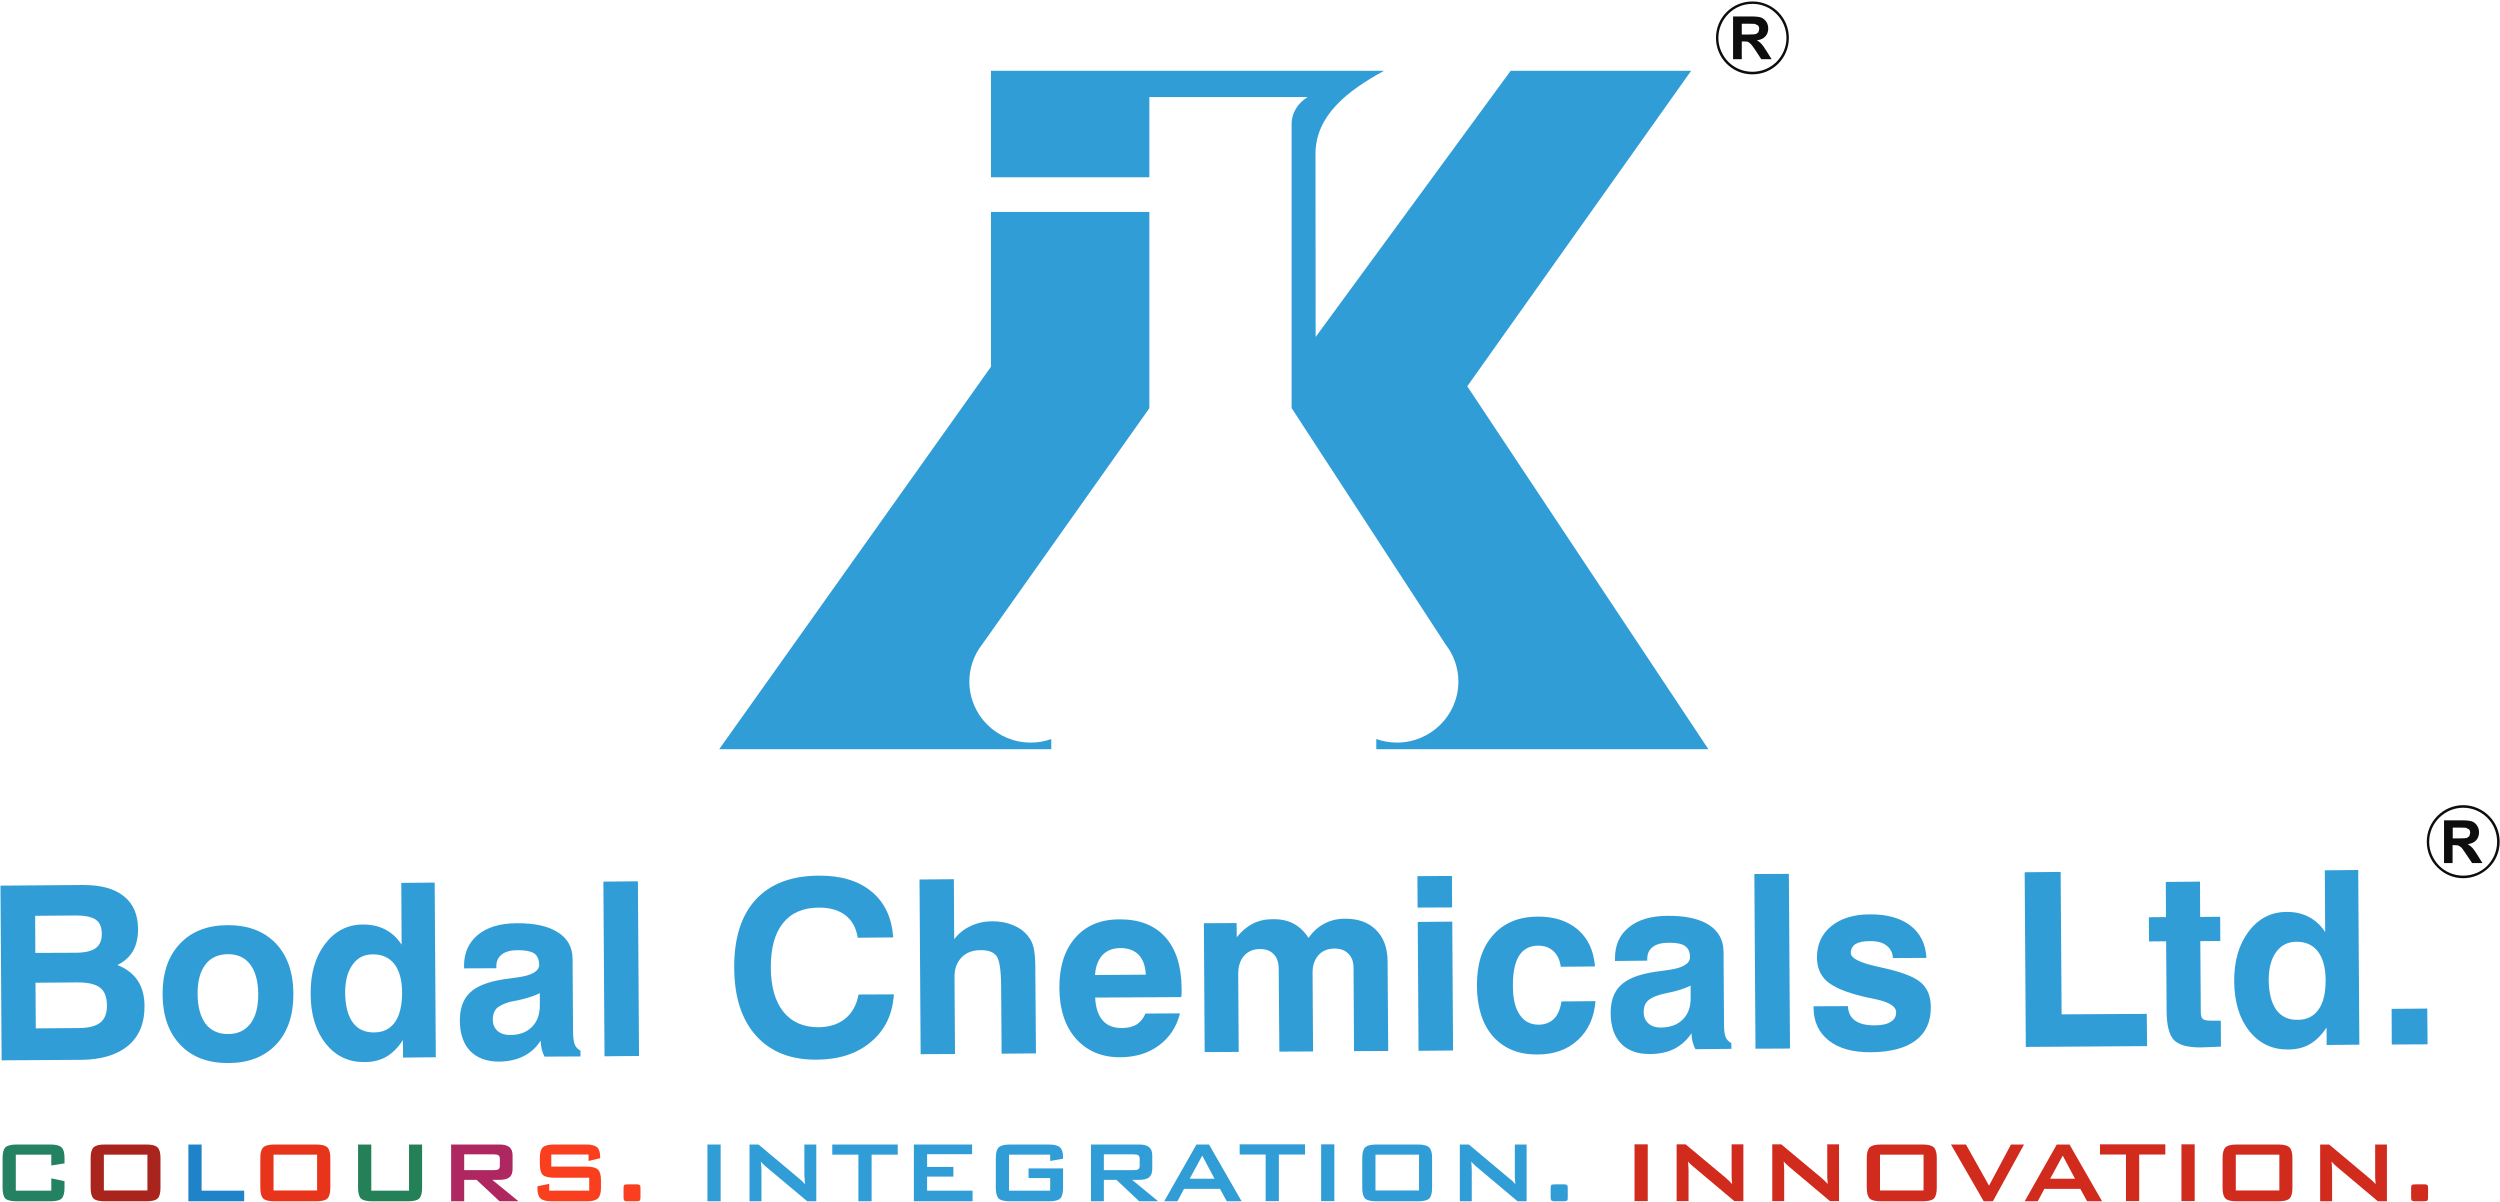 <svg version="1.2" xmlns="http://www.w3.org/2000/svg" viewBox="0 0 1550 745" width="1550" height="745"><style>.a{fill:#319dd7}.b{fill:#d12b1e}.c{fill:#fa3f1f}.d{fill:#ae2761}.e{fill:#238057}.f{fill:#1e83c8}.g{fill:#a9241c}.h{fill:#248161}.i{fill:#e9341c}.j{fill:#0c0d0c}</style><path fill-rule="evenodd" class="a" d="m374.1 546.6l21.4-0.2 0.7 108.3-21.4 0.2zm158.2 70l21.9-0.1c-0.8 12.3-5.4 22.1-14.1 29.4q-12.9 11-33.8 11.1-24 0.2-37.5-14.8-13.4-14.9-13.6-41.9-0.2-27.7 13.3-42.5c9-9.8 22-14.8 39.1-14.9 13.8-0.1 24.7 3.2 32.8 9.9q12.1 10 13.4 28.4l-22 0.2c-1-6.1-3.5-10.8-7.6-13.9q-6.1-4.8-16.5-4.8-14.7 0.1-22.3 9.7-7.6 9.5-7.5 27.7c0.1 11.8 2.7 20.8 7.8 27.2q7.7 9.6 21.8 9.6c6.7-0.1 12.3-1.9 16.5-5.3 4.3-3.5 7.1-8.5 8.3-15zm108.5-29.3q1 3.9 1.1 12.5v1.5l0.4 51.8-21.3 0.2-0.3-41.9q-0.1-14.8-2.8-18.6-2.8-3.8-9.9-3.7-7.5 0-11.9 4.6c-2.9 3-4.4 7.1-4.3 12.3l0.3 47.5-21.3 0.1-0.7-108.3 21.3-0.2 0.2 37.2q4.3-5.5 10.3-8.2c4-1.9 8.5-2.9 13.4-2.9q7.1 0 12.8 2.4 5.7 2.3 9.3 6.8 2.4 3 3.4 6.9zm-469.9-2.5c7.2 7.5 10.9 17.9 11 31.2q0.1 20-10.6 31.5-10.8 11.5-29.6 11.6-19 0.1-29.8-11.2c-7.3-7.6-11-18-11.1-31.3q-0.1-20 10.7-31.4 10.7-11.5 29.6-11.6 18.8-0.1 29.8 11.2zm-10.8 31.4q-0.1-11.8-5-18.3-4.9-6.4-13.9-6.3-9.1 0.1-13.9 6.5-4.9 6.5-4.8 18.3c0.1 8 1.8 14.1 5 18.4q5 6.4 14 6.3c6 0 10.5-2.2 13.8-6.5q4.9-6.5 4.8-18.4z"/><path fill-rule="evenodd" class="a" d="m248.8 547.4l20.7-0.2 0.7 108.3-20.3 0.2-0.1-10.9c-3 4.7-6.5 8.2-10.3 10.4-3.8 2.2-8.4 3.3-13.6 3.3q-14.7 0.1-24-11.5-9.2-11.6-9.3-30.6-0.2-19.1 8.9-31.1c6.1-8 13.9-12.1 23.6-12.1 5.1 0 9.8 1 13.8 3.1q6.1 3.2 10.1 9.4zm0.5 67.8q-0.1-11.4-4.8-17.5-4.8-6.1-13.4-6c-5.3 0-9.5 2.1-12.5 6.4q-4.6 6.3-4.6 17.3 0.1 12.1 4.7 18.5 4.6 6.3 13.2 6.2 8.5 0 13-6.4 4.4-6.3 4.4-18.5zm110.6 36.2v3.6l-22.3 0.1c-0.7-1.4-1.3-2.9-1.7-4.6q-0.6-2.4-0.7-5.3c-2.6 4.1-6.1 7.4-10.5 9.6q-6.5 3.3-15.2 3.4-11.6 0-18-6.6-6.3-6.6-6.4-18.7c0-7.6 2-13.4 6.2-17.4q6.2-6 20.7-8.3 3.3-0.5 8.7-1.2c9.1-1.2 13.6-3.9 13.6-7.9-0.1-3.3-1.1-5.6-3.1-7q-3.1-2-10.1-2-6.5 0-9.9 2.6c-2.3 1.8-3.5 4.2-3.5 7.4l0.1 1.2-20 0.1-0.1-1.5q0-12.2 8.6-19.3 8.6-7.1 24-7.2c11.1-0.1 19.7 1.8 25.7 5.7q9 5.7 9 16.6l0.3 45.5q0.1 5 1.1 7.5 1 2.4 3.5 3.7zm-25.2-35.6q-5.3 2.5-12 4c-4.6 1-6.9 1.5-7.1 1.5-3.7 1.2-6.4 2.5-7.9 4.1-1.4 1.7-2.2 3.9-2.2 6.8q0.1 4.4 3 7 2.9 2.5 7.7 2.5 8.7 0 13.6-5c3.3-3.3 4.9-7.7 4.9-13.4zm-249.3-7.8c2.8 4.2 4.2 9.5 4.2 15.8 0.1 10.5-3.3 18.7-10.1 24.5q-10.3 8.6-29.1 8.8l-49.4 0.3-0.7-108.3 51-0.4q16.7-0.1 25.4 6.9c5.9 4.6 8.8 11.4 8.9 20.3q0 8.3-3.2 13.8-3.2 5.5-9.6 8.6c5.6 2.2 9.8 5.5 12.6 9.7zm-63.5-17.2l25.4-0.1q8.3-0.1 12.1-2.9c2.5-1.9 3.8-4.9 3.7-9q0-6-3.7-8.6-3.8-2.6-12.3-2.6l-25.3 0.2zm44.4 32.5q0-7.6-4.2-10.9-4.2-3.3-13.9-3.3l-26.2 0.2 0.2 28.3 26.4-0.2q9.3 0 13.6-3.4 4.2-3.4 4.1-10.7zm656.1-42.4q10 11.1 10.2 31.7 0 2.3 0 3.4l-0.2 2.2-53.4 0.3c0.3 6.3 1.9 11 4.7 14.2 2.8 3.2 6.7 4.7 11.9 4.7q5.6-0.1 9.1-2.2c2.3-1.5 4.2-3.8 5.5-6.8l21.4-0.1q-3.2 12.6-13 19.8c-6.5 4.9-14.5 7.3-23.9 7.4-11.5 0.1-20.7-3.8-27.6-11.5-6.8-7.7-10.2-18.2-10.3-31.5q-0.1-19.6 9.8-31c6.6-7.6 15.7-11.5 27.3-11.5 12.3-0.1 21.7 3.5 28.5 10.9zm-12 23.4q-0.4-8.1-4.4-12.3-4-4.2-11.5-4.2-7 0.1-11 4.4-4 4.3-4.6 12.3zm567.8 24.6l52.8-0.3 0.2 20-75.2 0.5-0.7-108.3 22.3-0.2z"/><path fill-rule="evenodd" class="a" d="m1191.2 609.4q5.9 5.3 5.9 14.9c0.1 9.1-3 16-9.4 20.8q-9.6 7.2-27.9 7.3-16.5 0.1-25.9-7.2-9.4-7.4-9.5-20.4v-0.9l21.3-0.1q0.3 6.1 4.5 9c2.8 2 6.9 3 12.4 2.9 4.2 0 7.4-0.7 9.7-2.2q3.4-2.1 3.3-5.9 0-5.4-12.8-8.1c-3.5-0.7-6.3-1.3-8.3-1.8-10.5-2.6-17.7-5.7-21.8-9.3q-6.1-5.4-6.2-14.7 0-12.2 8.8-19.4 8.8-7.3 23.9-7.4 16.1-0.1 25.3 7c6.1 4.7 9.4 11.4 9.9 20l-20.8 0.1c-0.2-3.4-1.5-5.9-4-7.8q-3.6-2.8-10.1-2.7-6.1 0-9.1 1.8c-1.9 1.3-2.9 3.1-2.9 5.6 0 3.2 5.4 5.9 16 8.3q3.7 0.8 5.8 1.3c10.7 2.5 18 5.4 21.9 8.9zm250.2-69.8l20.7-0.2 0.7 108.3-20.3 0.2v-10.8c-3.1 4.6-6.6 8.1-10.4 10.3-3.8 2.2-8.4 3.3-13.5 3.3q-14.8 0.1-24.1-11.5-9.1-11.6-9.3-30.6c-0.1-12.7 2.9-23.1 9-31.1 6-8 13.9-12.1 23.5-12.1q7.7-0.1 13.8 3.1c4.1 2.2 7.5 5.3 10.1 9.4zm0.5 67.8c-0.1-7.6-1.7-13.4-4.8-17.5q-4.8-6.1-13.3-6c-5.4 0-9.6 2.2-12.6 6.4q-4.6 6.3-4.6 17.3c0.1 8.1 1.7 14.3 4.7 18.5 3.1 4.2 7.5 6.3 13.2 6.2 5.7 0 10-2.1 13-6.4q4.5-6.3 4.4-18.5zm-354.2-65.5l21.4-0.1 0.7 108.3-21.4 0.1zm417.2 83.4l0.2 22.2-22.2 0.1-0.1-22.1z"/><path fill-rule="evenodd" class="a" d="m1364 546.6l-21.2 0.2 0.1 21.8-10.6 0.1 0.1 15 10.6-0.1 0.3 43.2q0.1 13.5 4.6 18.1 4.6 4.6 16.9 4.5 1.1 0 5.2-0.2 4.1-0.2 7-0.3l-0.1-16.1h-5.2q-4.4 0.1-5.8-0.9c-0.9-0.7-1.4-2.1-1.4-4.2l-0.3-44.2 12.4-0.1-0.1-15-12.4 0.1zm-484.5 104.9l21.4-0.2-0.5-79.9-21.4 0.2zm-45.6-81.9q-7 0-12.7 3c-3.9 2-7.1 4.9-9.9 8.9-2.7-4.1-5.8-7-9.4-8.9-3.6-1.9-7.9-2.8-13-2.7-4.5 0-8.5 0.9-12.2 2.8q-5.5 2.8-9.9 8.4l-0.1-8.8-20.3 0.1 0.5 79.9 21.1-0.1-0.3-48.3q0-7.2 3.6-11.3c2.4-2.7 5.7-4.2 9.9-4.2q5.5 0 8.5 3.2 3.1 3.2 3.1 9.1l0.4 51.3 20.9-0.1-0.3-48.5c-0.1-4.7 1.2-8.4 3.6-11.1 2.4-2.8 5.7-4.1 9.9-4.2q5.6 0 8.7 3.2 3.2 3.1 3.2 8.9l0.3 51.5 21.2-0.1-0.4-55.9c-0.1-8.2-2.5-14.5-7.2-19.2q-7.1-7-19.2-6.9z"/><path fill-rule="evenodd" class="a" d="m878.8 543.2l21.4-0.1 0.1 19.5-21.4 0.1zm89.3 77.7l21.1-0.2c-0.8 10.2-4.5 18.2-10.9 24.1-6.5 6-14.9 9-25.1 9q-17.4 0.1-27.5-11.2c-6.6-7.5-9.9-18-10-31.3-0.1-13.4 3.2-23.9 9.9-31.4q10-11.5 27.8-11.6 15.4-0.1 24.9 8.1c6.3 5.4 9.8 13 10.6 22.8l-21.2 0.2q-0.9-6.4-4.6-9.7-3.6-3.4-9.5-3.4-7.9 0.1-11.8 6.3-3.9 6.3-3.8 18.8 0 11.6 4.2 17.7 4.1 6.2 11.7 6.2c4 0 7.2-1.3 9.6-3.7 2.4-2.4 3.9-6 4.6-10.7zm105.3 25.8l0.1 3.6-22.3 0.2c-0.8-1.4-1.3-2.9-1.8-4.6q-0.6-2.5-0.7-5.3-3.9 6.1-10.5 9.6c-4.3 2.2-9.4 3.3-15.2 3.3q-11.6 0.1-18-6.5-6.3-6.6-6.4-18.8c0-7.5 2-13.3 6.2-17.3q6.2-6 20.7-8.3 3.3-0.5 8.7-1.2c9.1-1.2 13.6-3.9 13.6-8 0-3.2-1.1-5.5-3.1-6.9q-3-2.1-10.1-2-6.5 0-9.9 2.6c-2.3 1.8-3.4 4.2-3.4 7.4v1.1l-20 0.2v-1.5q-0.1-12.3 8.5-19.3 8.6-7.1 24-7.2c11.1-0.1 19.7 1.8 25.7 5.6q9 5.8 9.1 16.7l0.3 45.5q0 5 1 7.4 1.1 2.5 3.5 3.7zm-25.2-35.6q-5.2 2.5-12 4c-4.6 1-6.9 1.5-7 1.6q-5.7 1.7-7.9 4.1-2.3 2.5-2.2 6.7 0 4.4 2.9 7 2.9 2.6 7.7 2.6 8.7-0.1 13.6-5 5-4.9 4.9-13.4zm-433.8-567.2h243.7c-22.9 12.5-42.3 27.7-42.5 51.3l0.1 113.7 120.9-165h111.9l-138.8 195.6 149.5 225h-205.9v-6.3c4 1.4 8.3 2.2 12.8 2.2 21 0 38.1-17 38.1-37.8 0-8.7-3-16.7-7.9-23l-95.5-146.6v-175.6c-0.2-7.1 3.7-13.4 9.9-17.2h-98.1v49.7h-98.2zm98.2 209.2l-103.7 146.5c-5 6.4-7.9 14.4-7.9 23 0 20.9 17.1 37.8 38 37.8 4.5 0 8.8-0.7 12.8-2.2v6.3h-205.9l168.5-237.1v-96h98.2z"/><path fill-rule="evenodd" class="b" d="m1503.8 734.3l1.3 0.5q0.3 0.5 0.3 1.9v5.6q0 1.6-0.4 2c-0.2 0.3-1 0.5-2.4 0.5h-6.1l-1.3-0.5q-0.3-0.6-0.3-2v-5.6c0-1 0.1-1.7 0.4-2q0.4-0.4 2.4-0.4zm-65.3 10.5v-35.2h5.6l24.8 20.8 2.2 1.9 1.8 1.9q-0.2-3-0.3-4.2v-20.4h7.3v35.2h-5.6l-25.8-21.7-1.6-1.5-1.3-1.4q0.1 1.6 0.2 3.1 0.1 1.4 0.1 2.5v19zm-60.5-26.9q0-4.7 1.8-6.5 1.8-1.8 6.9-1.8h25.9q5.1 0 6.9 1.8 1.8 1.8 1.8 6.5v18.6q0 4.8-1.8 6.6-1.8 1.7-6.9 1.7h-25.9q-5.1 0-6.9-1.7-1.8-1.8-1.8-6.6zm8.2 20.2h27v-22.2h-27zm-25.5-28.6v35.2h-8.2v-35.2zm-34.4 6.3v28.9h-8.2v-28.9h-16.1v-6.3h40.5v6.3z"/><path fill-rule="evenodd" class="b" d="m1255.3 744.8l19.9-35.2h7.9l20.2 35.2h-9.3l-4.2-7.7h-22.3l-4.1 7.7zm15.8-14h15.4l-7.6-14.3zm-41.2 14l-20.3-35.2h9.3l14.3 25.5 13.6-25.5h8.1l-19.3 35.2zm-72.5-26.9q0-4.7 1.8-6.5 1.8-1.8 7-1.8h25.8q5.2 0 7 1.8 1.8 1.8 1.8 6.5v18.6q0 4.8-1.8 6.6-1.8 1.7-7 1.7h-25.8q-5.2 0-7-1.7-1.8-1.8-1.8-6.6zm8.2 20.2h27v-22.2h-27zm-66.8 6.6v-35.2h5.6l24.8 20.7 2.2 2 1.8 1.9q-0.2-3-0.3-4.2v-20.4h7.3v35.2h-5.6l-25.8-21.7-1.6-1.5-1.3-1.4q0.1 1.6 0.2 3.1 0.1 1.4 0.1 2.5v19zm-59.3 0v-35.2h5.6l24.8 20.7 2.2 2 1.8 1.9q-0.2-3-0.3-4.2v-20.4h7.3v35.2h-5.6l-25.8-21.7-1.7-1.5-1.2-1.4q0.1 1.6 0.2 3.1 0.1 1.4 0.1 2.5v19zm-17.9-35.2v35.2h-8.2v-35.2z"/><path fill-rule="evenodd" class="a" d="m970.4 734.3l1.3 0.5q0.3 0.5 0.3 1.9v5.6q0.1 1.6-0.4 2-0.4 0.5-2.4 0.5h-6.1l-1.3-0.5q-0.4-0.6-0.4-2v-5.6c0-1 0.2-1.7 0.4-2q0.4-0.4 2.5-0.4zm-65.3 10.5v-35.2h5.6l24.8 20.8 2.3 1.9 1.7 1.9q-0.2-3-0.3-4.2v-20.4h7.3v35.2h-5.6l-25.8-21.7-1.6-1.5-1.3-1.4q0.1 1.6 0.2 3.1 0.1 1.4 0.1 2.5v19zm-60.5-26.9q0-4.7 1.8-6.5 1.8-1.8 6.9-1.8h25.9q5.1 0 6.9 1.8 1.8 1.8 1.8 6.5v18.6q0 4.8-1.8 6.6-1.8 1.7-6.9 1.7h-25.9q-5.1 0-6.9-1.7-1.8-1.8-1.8-6.6zm8.2 20.2h27v-22.2h-27zm-25.5-28.6v35.2h-8.2v-35.2zm-34.4 6.3v28.9h-8.2v-28.9h-16.1v-6.3h40.5v6.3z"/><path fill-rule="evenodd" class="a" d="m721.8 744.8l20-35.2h7.8l20.2 35.2h-9.2l-4.2-7.7h-22.3l-4.1 7.7zm15.8-14h15.4l-7.6-14.3zm-61.2 14v-35.2h30q4.2 0 6.1 1.7 1.9 1.6 1.9 5.1v8.3q0 3.6-1.9 5.2-1.9 1.6-6.1 1.6h-4.5l16.2 13.3h-11.8l-14.1-13.3h-7.8v13.3zm26.5-29.1h-18.5v9.8h18.5q2.1 0 2.9-0.6 0.8-0.6 0.8-2.2v-4.2q0-1.5-0.8-2.2-0.8-0.6-2.9-0.6zm-51.8 0.2h-25.5v22.3h25.5v-7.8h-13.4v-6h21.4v12.1q0 4.8-1.8 6.6-1.8 1.7-6.9 1.7h-24.3q-5.1 0-6.9-1.7-1.8-1.8-1.8-6.6v-18.5c0-3.3 0.6-5.4 1.8-6.6q1.8-1.8 6.9-1.8h24.3c3.3 0 5.6 0.6 6.8 1.8q1.9 1.7 1.9 6.2v0.8l-8 1.4zm-84.5 28.9v-35.2h36.1v6h-27.9v7.9h16.3v6h-16.3v8.7h28.2v6.6zm-26.2-28.9v28.9h-8.2v-28.9h-16.2v-6.3h40.6v6.3zm-75.7 28.9v-35.2h5.6l24.8 20.8 2.2 1.9 1.8 1.9q-0.2-3-0.3-4.2l-0.1-1.9v-18.5h7.4v35.2h-5.6l-25.9-21.7-1.6-1.5-1.3-1.4q0.2 1.7 0.3 3.1c0 1 0.1 1.8 0.1 2.5v19zm-17.9-35.2v35.2h-8.2v-35.2z"/><path fill-rule="evenodd" class="c" d="m389.4 734.3q-2 0-2.4 0.4c-0.3 0.3-0.4 1-0.4 2v5.6q0 1.4 0.3 2l1.3 0.5h6.1q2 0 2.4-0.5 0.4-0.4 0.4-2v-5.6q0-1.4-0.3-1.9l-1.3-0.5zm-24.5-14.5l7.2-1.7v-0.7q0-4.4-1.9-6.1-1.9-1.7-6.8-1.7h-20q-5.1 0-6.9 1.8c-1.2 1.2-1.8 3.3-1.8 6.6v3.8q0 4.8 1.8 6.6 1.8 1.7 6.9 1.8h21.9v8h-24.8v-4.2l-7.3 1.5v1q0 4.8 1.9 6.5 1.8 1.8 6.9 1.8h21.8q5.1 0 6.9-1.8 1.9-1.7 1.9-6.5v-4.8q0-4.8-1.9-6.6-1.8-1.7-6.9-1.8h-22v-7.5h23.1z"/><path class="d" d="m279.7 744.8v-35.2h30.1q4.2 0 6.1 1.7 1.9 1.6 1.9 5.1v8.3q0 3.6-1.9 5.2-1.9 1.6-6.1 1.6h-4.6l16.3 13.3h-11.8l-14.2-13.3h-7.7v13.3zm26.5-29.1h-18.4v9.8h18.4q2.1 0 2.9-0.6 0.8-0.6 0.8-2.2v-4.2q0-1.6-0.8-2.2-0.8-0.6-2.9-0.6z"/><path class="e" d="m230.2 709.6v28.6h23.4v-28.6h8.1v26.9q0 4.8-1.8 6.6-1.8 1.7-6.9 1.7h-22.2q-5.1 0-7-1.7-1.8-1.8-1.8-6.6v-26.9z"/><path class="f" d="m116.8 744.8v-35.2h8.2v28.6h26.4v6.6z"/><path class="g" d="m56.2 717.9q0-4.7 1.8-6.5 1.8-1.8 6.9-1.8h25.9q5.1 0 6.9 1.8 1.8 1.8 1.8 6.5v18.6q0 4.8-1.8 6.6-1.8 1.7-6.9 1.7h-25.9q-5.1 0-6.9-1.7-1.8-1.8-1.8-6.6zm8.2 20.2h27v-22.2h-27z"/><path class="h" d="m31.8 715.9h-22v22.3h22v-7.6l8.2 1.7v4.2q0 4.8-1.8 6.6-1.8 1.7-6.9 1.7h-21q-5.1 0-7-1.7c-1.1-1.2-1.7-3.4-1.7-6.6v-18.5c0-3.3 0.6-5.4 1.7-6.6 1.3-1.2 3.6-1.8 7-1.8h21q5.1 0 6.9 1.8c1.2 1.2 1.8 3.3 1.8 6.6v3.3l-8.2 1.3z"/><path class="i" d="m161.4 717.9q0-4.7 1.8-6.5 1.8-1.8 7-1.8h25.8q5.2 0 7 1.8 1.8 1.8 1.8 6.5v18.6q0 4.8-1.8 6.6-1.8 1.7-7 1.7h-25.8q-5.2 0-7-1.7-1.8-1.8-1.8-6.6zm8.2 20.2h27v-22.2h-27z"/><path class="j" d="m1074.5 36.7v-26.5h11.3q4.3 0 6.2 0.7 1.9 0.8 3.1 2.6 1.2 1.8 1.2 4.2 0 2.9-1.8 4.9-1.7 1.9-5.2 2.4 1.7 1 2.8 2.2 1.2 1.3 3.1 4.4l3.2 5.1h-6.4l-3.8-5.8q-2.1-3.1-2.9-3.8l-1.6-1.2q-0.8-0.2-2.7-0.2h-1.1v11zm5.4-15.3h4q3.7 0 4.8-0.3l1.5-1.1 0.5-2c0-0.9-0.2-1.6-0.7-2.2l-2-1q-0.7-0.1-3.9-0.1h-4.2z"/><path fill-rule="evenodd" class="j" d="m1086.5 0.9c6.2 0 11.9 2.5 16 6.6 4.1 4.1 6.6 9.7 6.6 16 0 6.2-2.5 11.9-6.6 16-4.1 4.1-9.8 6.6-16 6.6-6.3 0-11.9-2.5-16-6.6-4.1-4.1-6.6-9.8-6.6-16 0-6.3 2.5-11.9 6.6-16 4.1-4.1 9.7-6.6 16-6.6zm14.9 7.7c-3.8-3.9-9.1-6.2-14.9-6.2-5.8 0-11.1 2.3-14.9 6.2-3.8 3.8-6.2 9.1-6.2 14.9 0 5.8 2.4 11 6.2 14.9 3.8 3.8 9.1 6.1 14.9 6.1 5.8 0 11.1-2.3 14.9-6.1 3.8-3.9 6.2-9.1 6.2-14.9 0-5.8-2.4-11.1-6.2-14.9zm413.9 526.5v-26.5h11.2q4.3 0 6.2 0.7 1.9 0.7 3.1 2.6 1.2 1.8 1.2 4.1 0 3-1.8 5c-1.1 1.2-2.9 2.1-5.2 2.4q1.7 1 2.8 2.2c0.8 0.8 1.8 2.3 3.1 4.3l3.2 5.2h-6.4l-3.9-5.8q-2-3.1-2.8-3.9l-1.6-1.1q-0.8-0.3-2.7-0.3h-1.1v11.1zm5.4-15.3h4q3.8 0 4.8-0.3l1.5-1.1 0.5-2q0-1.4-0.7-2.2l-2-1q-0.7-0.1-3.9-0.1h-4.2z"/><path class="j" d="m1527.2 499.2c6.2 0 11.9 2.6 16 6.7 4.1 4.1 6.6 9.7 6.6 16 0 6.2-2.5 11.9-6.6 15.9-4.1 4.1-9.8 6.7-16 6.7-6.3 0-11.9-2.6-16-6.7-4.1-4-6.6-9.7-6.6-15.9 0-6.3 2.5-11.9 6.6-16 4.1-4.1 9.7-6.7 16-6.7zm14.9 7.8c-3.8-3.8-9.1-6.2-14.9-6.2-5.8 0-11.1 2.4-14.9 6.2-3.8 3.8-6.2 9-6.2 14.9 0 5.8 2.4 11 6.2 14.9 3.8 3.8 9.1 6.1 14.9 6.1 5.8 0 11.1-2.3 14.9-6.1 3.8-3.9 6.1-9.1 6.1-14.9 0-5.9-2.3-11.1-6.1-14.9z"/></svg>